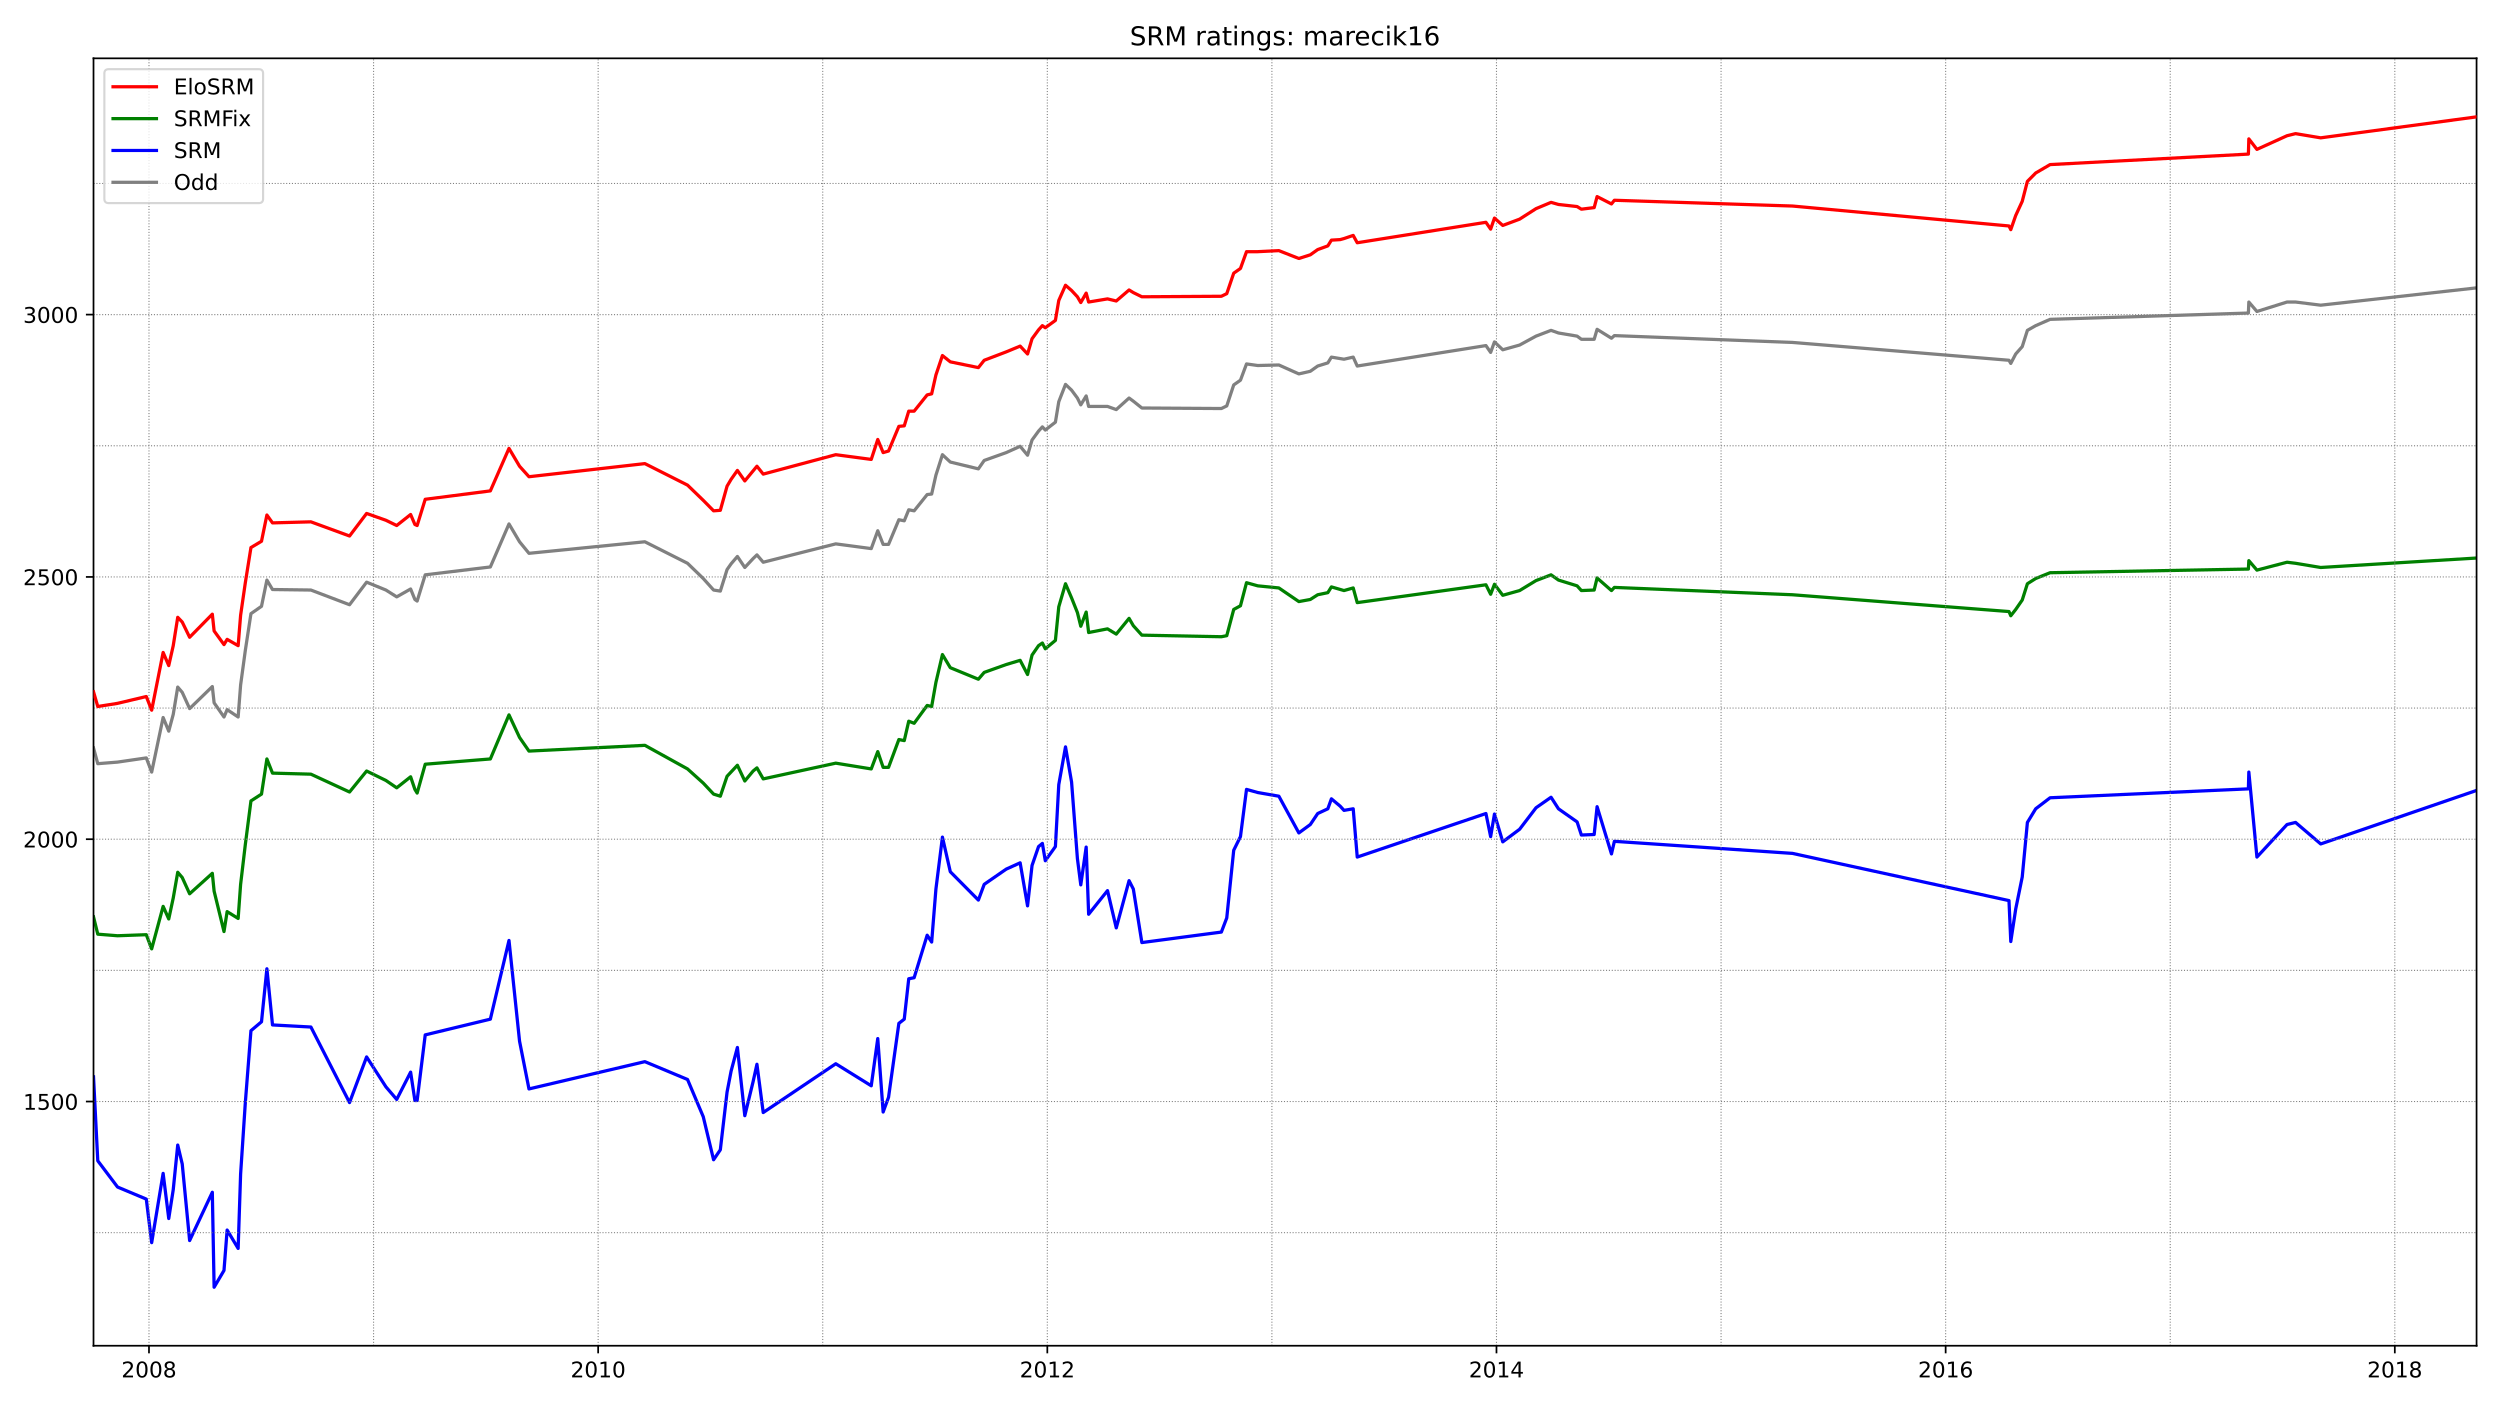 <?xml version="1.0" encoding="utf-8" standalone="no"?>
<!DOCTYPE svg PUBLIC "-//W3C//DTD SVG 1.1//EN"
  "http://www.w3.org/Graphics/SVG/1.1/DTD/svg11.dtd">
<!-- Created with matplotlib (https://matplotlib.org/) -->
<svg height="648pt" version="1.1" viewBox="0 0 1152 648" width="1152pt" xmlns="http://www.w3.org/2000/svg" xmlns:xlink="http://www.w3.org/1999/xlink">
 <defs>
  <style type="text/css">*{stroke-linecap:butt;stroke-linejoin:round;}</style>
 </defs>
 <g id="figure_1">
  <g id="patch_1">
   <path d="M 0 648 
L 1152 648 
L 1152 0 
L 0 0 
z
" style="fill:#ffffff;"/>
  </g>
  <g id="axes_1">
   <g id="patch_2">
    <path d="M 43.09 620.12 
L 1141.2 620.12 
L 1141.2 26.88 
L 43.09 26.88 
z
" style="fill:#ffffff;"/>
   </g>
   <g id="line2d_1">
    <path clip-path="url(#p299742d9f4)" d="M 43.09 344.652 
L 45.056 351.904 
L 54.163 351.179 
L 67.41 349.245 
L 69.893 355.772 
L 75.171 330.631 
L 77.758 336.916 
L 79.828 329.181 
L 81.898 316.611 
L 83.968 319.028 
L 87.383 326.522 
L 97.835 316.369 
L 98.663 323.863 
L 103.216 330.389 
L 104.665 327.005 
L 109.736 330.389 
L 110.875 315.644 
L 113.048 299.689 
L 115.635 282.768 
L 120.499 279.384 
L 122.983 267.297 
L 125.57 271.648 
L 143.266 271.89 
L 161.066 278.658 
L 168.931 268.264 
L 177.831 271.89 
L 182.799 275.032 
L 189.215 271.406 
L 191.181 276.241 
L 192.216 276.966 
L 195.942 264.879 
L 225.953 261.253 
L 234.543 241.431 
L 239.407 249.65 
L 243.753 254.968 
L 297.153 249.65 
L 316.815 259.561 
L 324.06 266.572 
L 328.82 271.89 
L 331.925 272.373 
L 335.029 262.462 
L 336.892 259.803 
L 339.79 256.419 
L 343.205 261.495 
L 347.034 257.386 
L 348.793 255.694 
L 351.691 259.078 
L 385.117 250.617 
L 401.469 252.793 
L 404.47 244.574 
L 406.953 250.859 
L 409.437 250.859 
L 414.198 239.497 
L 416.681 239.981 
L 418.751 234.904 
L 421.235 235.388 
L 427.237 227.894 
L 429.307 227.652 
L 431.273 218.95 
L 434.274 209.522 
L 437.896 212.907 
L 450.832 216.049 
L 453.523 212.181 
L 463.665 208.555 
L 470.081 205.655 
L 473.496 209.764 
L 475.566 202.754 
L 478.567 198.644 
L 480.326 196.71 
L 481.672 198.161 
L 486.329 194.535 
L 487.881 185.107 
L 490.986 177.13 
L 493.78 179.789 
L 496.47 183.415 
L 498.023 186.558 
L 500.506 182.448 
L 501.645 187.283 
L 510.338 187.283 
L 514.374 188.733 
L 520.273 183.415 
L 522.239 184.865 
L 526.171 188.008 
L 562.806 188.25 
L 565.29 187.041 
L 568.498 177.372 
L 571.603 175.196 
L 574.397 167.702 
L 579.571 168.427 
L 589.299 168.186 
L 598.51 172.295 
L 603.787 171.087 
L 607.202 168.669 
L 611.859 167.219 
L 613.515 164.56 
L 619.311 165.527 
L 623.554 164.56 
L 625.416 168.669 
L 684.715 159.242 
L 686.888 162.384 
L 688.647 157.549 
L 692.477 161.175 
L 700.238 159 
L 707.793 154.89 
L 714.726 152.231 
L 718.142 153.44 
L 726.731 154.89 
L 728.697 156.341 
L 734.596 156.341 
L 735.941 151.748 
L 742.565 155.857 
L 743.91 154.649 
L 825.976 157.791 
L 925.738 166.01 
L 926.566 167.461 
L 928.843 163.109 
L 931.844 159.725 
L 934.224 152.231 
L 938.053 150.056 
L 944.676 147.155 
L 1036.056 144.254 
L 1036.263 139.178 
L 1039.989 143.529 
L 1053.856 139.178 
L 1057.789 139.178 
L 1069.379 140.628 
L 1141.2 132.651 
L 1141.2 132.651 
" style="fill:none;stroke:#808080;stroke-linecap:square;stroke-width:1.5;"/>
   </g>
   <g id="line2d_2">
    <path clip-path="url(#p299742d9f4)" d="M 43.09 496.219 
L 45.056 534.897 
L 54.163 546.983 
L 67.41 552.543 
L 69.893 572.607 
L 75.171 540.698 
L 77.758 561.487 
L 79.828 548.192 
L 81.898 527.645 
L 83.968 536.347 
L 87.383 571.64 
L 97.835 549.401 
L 98.663 593.155 
L 103.216 585.419 
L 104.665 566.806 
L 109.736 575.266 
L 110.875 540.94 
L 113.048 508.064 
L 115.635 474.947 
L 120.499 470.837 
L 122.983 446.422 
L 125.57 472.287 
L 143.266 473.254 
L 161.066 508.064 
L 168.931 487.033 
L 177.831 500.812 
L 182.799 506.614 
L 189.215 494.044 
L 191.181 507.097 
L 192.216 507.097 
L 195.942 476.88 
L 225.953 469.628 
L 234.543 433.368 
L 239.407 479.781 
L 243.753 501.779 
L 297.153 489.209 
L 316.815 497.428 
L 324.06 514.591 
L 328.82 534.413 
L 331.925 529.82 
L 335.029 503.229 
L 336.892 493.56 
L 339.79 482.682 
L 343.205 514.107 
L 347.034 498.395 
L 348.793 490.417 
L 351.691 512.657 
L 385.117 490.176 
L 401.469 500.329 
L 404.47 478.573 
L 406.953 512.415 
L 409.437 505.647 
L 414.198 471.562 
L 416.681 469.628 
L 418.751 451.015 
L 421.235 450.531 
L 427.237 430.951 
L 429.307 434.093 
L 431.273 409.678 
L 434.274 385.747 
L 437.896 401.701 
L 450.832 414.755 
L 453.523 407.503 
L 463.665 400.492 
L 470.081 397.592 
L 473.496 417.414 
L 475.566 398.8 
L 478.567 390.098 
L 480.326 388.647 
L 481.672 396.625 
L 486.329 390.098 
L 487.881 361.573 
L 490.986 344.168 
L 493.78 360.364 
L 496.47 395.658 
L 498.023 407.744 
L 500.506 390.34 
L 501.645 421.281 
L 510.338 410.403 
L 514.374 427.567 
L 520.273 405.811 
L 522.239 409.678 
L 526.171 434.335 
L 562.806 429.5 
L 565.29 422.974 
L 568.498 391.79 
L 571.603 385.505 
L 574.397 363.749 
L 579.571 365.199 
L 589.299 366.891 
L 598.51 383.813 
L 603.787 379.945 
L 607.202 374.869 
L 611.859 372.693 
L 613.515 368.1 
L 617.551 371.484 
L 619.311 373.418 
L 623.554 372.693 
L 625.416 394.932 
L 684.715 374.869 
L 686.888 385.505 
L 688.647 375.11 
L 692.477 387.922 
L 700.238 382.121 
L 707.793 372.209 
L 714.726 367.375 
L 718.142 372.693 
L 726.731 378.736 
L 728.697 384.78 
L 734.596 384.538 
L 735.941 371.726 
L 742.565 393.482 
L 743.91 387.68 
L 825.976 393.24 
L 925.738 414.996 
L 926.566 433.852 
L 928.843 418.864 
L 931.844 404.118 
L 934.224 378.978 
L 938.053 372.693 
L 944.676 367.616 
L 1036.056 363.507 
L 1036.263 355.772 
L 1039.989 394.932 
L 1053.856 379.945 
L 1057.789 378.978 
L 1069.379 388.889 
L 1141.2 364.232 
L 1141.2 364.232 
" style="fill:none;stroke:#0000ff;stroke-linecap:square;stroke-width:1.5;"/>
   </g>
   <g id="matplotlib.axis_1">
    <g id="xtick_1">
     <g id="line2d_3">
      <defs>
       <path d="M 0 0 
L 0 3.5 
" id="m5f37db91df" style="stroke:#000000;stroke-width:0.8;"/>
      </defs>
      <g>
       <use style="stroke:#000000;stroke-width:0.8;" x="68.652" xlink:href="#m5f37db91df" y="620.12"/>
      </g>
     </g>
     <g id="text_1">
      <!-- 2008 -->
      <g transform="translate(55.927 634.718)scale(0.1 -0.1)">
       <defs>
        <path d="M 19.188 8.297 
L 53.609 8.297 
L 53.609 0 
L 7.328 0 
L 7.328 8.297 
Q 12.938 14.109 22.625 23.891 
Q 32.328 33.688 34.812 36.531 
Q 39.547 41.844 41.422 45.531 
Q 43.312 49.219 43.312 52.781 
Q 43.312 58.594 39.234 62.25 
Q 35.156 65.922 28.609 65.922 
Q 23.969 65.922 18.812 64.312 
Q 13.672 62.703 7.812 59.422 
L 7.812 69.391 
Q 13.766 71.781 18.938 73 
Q 24.125 74.219 28.422 74.219 
Q 39.75 74.219 46.484 68.547 
Q 53.219 62.891 53.219 53.422 
Q 53.219 48.922 51.531 44.891 
Q 49.859 40.875 45.406 35.406 
Q 44.188 33.984 37.641 27.219 
Q 31.109 20.453 19.188 8.297 
z
" id="DejaVuSans-50"/>
        <path d="M 31.781 66.406 
Q 24.172 66.406 20.328 58.906 
Q 16.5 51.422 16.5 36.375 
Q 16.5 21.391 20.328 13.891 
Q 24.172 6.391 31.781 6.391 
Q 39.453 6.391 43.281 13.891 
Q 47.125 21.391 47.125 36.375 
Q 47.125 51.422 43.281 58.906 
Q 39.453 66.406 31.781 66.406 
z
M 31.781 74.219 
Q 44.047 74.219 50.516 64.516 
Q 56.984 54.828 56.984 36.375 
Q 56.984 17.969 50.516 8.266 
Q 44.047 -1.422 31.781 -1.422 
Q 19.531 -1.422 13.062 8.266 
Q 6.594 17.969 6.594 36.375 
Q 6.594 54.828 13.062 64.516 
Q 19.531 74.219 31.781 74.219 
z
" id="DejaVuSans-48"/>
        <path d="M 31.781 34.625 
Q 24.75 34.625 20.719 30.859 
Q 16.703 27.094 16.703 20.516 
Q 16.703 13.922 20.719 10.156 
Q 24.75 6.391 31.781 6.391 
Q 38.812 6.391 42.859 10.172 
Q 46.922 13.969 46.922 20.516 
Q 46.922 27.094 42.891 30.859 
Q 38.875 34.625 31.781 34.625 
z
M 21.922 38.812 
Q 15.578 40.375 12.031 44.719 
Q 8.5 49.078 8.5 55.328 
Q 8.5 64.062 14.719 69.141 
Q 20.953 74.219 31.781 74.219 
Q 42.672 74.219 48.875 69.141 
Q 55.078 64.062 55.078 55.328 
Q 55.078 49.078 51.531 44.719 
Q 48 40.375 41.703 38.812 
Q 48.828 37.156 52.797 32.312 
Q 56.781 27.484 56.781 20.516 
Q 56.781 9.906 50.312 4.234 
Q 43.844 -1.422 31.781 -1.422 
Q 19.734 -1.422 13.25 4.234 
Q 6.781 9.906 6.781 20.516 
Q 6.781 27.484 10.781 32.312 
Q 14.797 37.156 21.922 38.812 
z
M 18.312 54.391 
Q 18.312 48.734 21.844 45.562 
Q 25.391 42.391 31.781 42.391 
Q 38.141 42.391 41.719 45.562 
Q 45.312 48.734 45.312 54.391 
Q 45.312 60.062 41.719 63.234 
Q 38.141 66.406 31.781 66.406 
Q 25.391 66.406 21.844 63.234 
Q 18.312 60.062 18.312 54.391 
z
" id="DejaVuSans-56"/>
       </defs>
       <use xlink:href="#DejaVuSans-50"/>
       <use x="63.623" xlink:href="#DejaVuSans-48"/>
       <use x="127.246" xlink:href="#DejaVuSans-48"/>
       <use x="190.869" xlink:href="#DejaVuSans-56"/>
      </g>
     </g>
    </g>
    <g id="xtick_2">
     <g id="line2d_4">
      <g>
       <use style="stroke:#000000;stroke-width:0.8;" x="275.627" xlink:href="#m5f37db91df" y="620.12"/>
      </g>
     </g>
     <g id="text_2">
      <!-- 2010 -->
      <g transform="translate(262.902 634.718)scale(0.1 -0.1)">
       <defs>
        <path d="M 12.406 8.297 
L 28.516 8.297 
L 28.516 63.922 
L 10.984 60.406 
L 10.984 69.391 
L 28.422 72.906 
L 38.281 72.906 
L 38.281 8.297 
L 54.391 8.297 
L 54.391 0 
L 12.406 0 
z
" id="DejaVuSans-49"/>
       </defs>
       <use xlink:href="#DejaVuSans-50"/>
       <use x="63.623" xlink:href="#DejaVuSans-48"/>
       <use x="127.246" xlink:href="#DejaVuSans-49"/>
       <use x="190.869" xlink:href="#DejaVuSans-48"/>
      </g>
     </g>
    </g>
    <g id="xtick_3">
     <g id="line2d_5">
      <g>
       <use style="stroke:#000000;stroke-width:0.8;" x="482.603" xlink:href="#m5f37db91df" y="620.12"/>
      </g>
     </g>
     <g id="text_3">
      <!-- 2012 -->
      <g transform="translate(469.878 634.718)scale(0.1 -0.1)">
       <use xlink:href="#DejaVuSans-50"/>
       <use x="63.623" xlink:href="#DejaVuSans-48"/>
       <use x="127.246" xlink:href="#DejaVuSans-49"/>
       <use x="190.869" xlink:href="#DejaVuSans-50"/>
      </g>
     </g>
    </g>
    <g id="xtick_4">
     <g id="line2d_6">
      <g>
       <use style="stroke:#000000;stroke-width:0.8;" x="689.579" xlink:href="#m5f37db91df" y="620.12"/>
      </g>
     </g>
     <g id="text_4">
      <!-- 2014 -->
      <g transform="translate(676.854 634.718)scale(0.1 -0.1)">
       <defs>
        <path d="M 37.797 64.312 
L 12.891 25.391 
L 37.797 25.391 
z
M 35.203 72.906 
L 47.609 72.906 
L 47.609 25.391 
L 58.016 25.391 
L 58.016 17.188 
L 47.609 17.188 
L 47.609 0 
L 37.797 0 
L 37.797 17.188 
L 4.891 17.188 
L 4.891 26.703 
z
" id="DejaVuSans-52"/>
       </defs>
       <use xlink:href="#DejaVuSans-50"/>
       <use x="63.623" xlink:href="#DejaVuSans-48"/>
       <use x="127.246" xlink:href="#DejaVuSans-49"/>
       <use x="190.869" xlink:href="#DejaVuSans-52"/>
      </g>
     </g>
    </g>
    <g id="xtick_5">
     <g id="line2d_7">
      <g>
       <use style="stroke:#000000;stroke-width:0.8;" x="896.555" xlink:href="#m5f37db91df" y="620.12"/>
      </g>
     </g>
     <g id="text_5">
      <!-- 2016 -->
      <g transform="translate(883.83 634.718)scale(0.1 -0.1)">
       <defs>
        <path d="M 33.016 40.375 
Q 26.375 40.375 22.484 35.828 
Q 18.609 31.297 18.609 23.391 
Q 18.609 15.531 22.484 10.953 
Q 26.375 6.391 33.016 6.391 
Q 39.656 6.391 43.531 10.953 
Q 47.406 15.531 47.406 23.391 
Q 47.406 31.297 43.531 35.828 
Q 39.656 40.375 33.016 40.375 
z
M 52.594 71.297 
L 52.594 62.312 
Q 48.875 64.062 45.094 64.984 
Q 41.312 65.922 37.594 65.922 
Q 27.828 65.922 22.672 59.328 
Q 17.531 52.734 16.797 39.406 
Q 19.672 43.656 24.016 45.922 
Q 28.375 48.188 33.594 48.188 
Q 44.578 48.188 50.953 41.516 
Q 57.328 34.859 57.328 23.391 
Q 57.328 12.156 50.688 5.359 
Q 44.047 -1.422 33.016 -1.422 
Q 20.359 -1.422 13.672 8.266 
Q 6.984 17.969 6.984 36.375 
Q 6.984 53.656 15.188 63.938 
Q 23.391 74.219 37.203 74.219 
Q 40.922 74.219 44.703 73.484 
Q 48.484 72.75 52.594 71.297 
z
" id="DejaVuSans-54"/>
       </defs>
       <use xlink:href="#DejaVuSans-50"/>
       <use x="63.623" xlink:href="#DejaVuSans-48"/>
       <use x="127.246" xlink:href="#DejaVuSans-49"/>
       <use x="190.869" xlink:href="#DejaVuSans-54"/>
      </g>
     </g>
    </g>
    <g id="xtick_6">
     <g id="line2d_8">
      <g>
       <use style="stroke:#000000;stroke-width:0.8;" x="1103.53" xlink:href="#m5f37db91df" y="620.12"/>
      </g>
     </g>
     <g id="text_6">
      <!-- 2018 -->
      <g transform="translate(1090.805 634.718)scale(0.1 -0.1)">
       <use xlink:href="#DejaVuSans-50"/>
       <use x="63.623" xlink:href="#DejaVuSans-48"/>
       <use x="127.246" xlink:href="#DejaVuSans-49"/>
       <use x="190.869" xlink:href="#DejaVuSans-56"/>
      </g>
     </g>
    </g>
   </g>
   <g id="matplotlib.axis_2">
    <g id="ytick_1">
     <g id="line2d_9">
      <defs>
       <path d="M 0 0 
L -3.5 0 
" id="mbe708dbe4e" style="stroke:#000000;stroke-width:0.8;"/>
      </defs>
      <g>
       <use style="stroke:#000000;stroke-width:0.8;" x="43.09" xlink:href="#mbe708dbe4e" y="507.581"/>
      </g>
     </g>
     <g id="text_7">
      <!-- 1500 -->
      <g transform="translate(10.64 511.38)scale(0.1 -0.1)">
       <defs>
        <path d="M 10.797 72.906 
L 49.516 72.906 
L 49.516 64.594 
L 19.828 64.594 
L 19.828 46.734 
Q 21.969 47.469 24.109 47.828 
Q 26.266 48.188 28.422 48.188 
Q 40.625 48.188 47.75 41.5 
Q 54.891 34.812 54.891 23.391 
Q 54.891 11.625 47.562 5.094 
Q 40.234 -1.422 26.906 -1.422 
Q 22.312 -1.422 17.547 -0.641 
Q 12.797 0.141 7.719 1.703 
L 7.719 11.625 
Q 12.109 9.234 16.797 8.062 
Q 21.484 6.891 26.703 6.891 
Q 35.156 6.891 40.078 11.328 
Q 45.016 15.766 45.016 23.391 
Q 45.016 31 40.078 35.438 
Q 35.156 39.891 26.703 39.891 
Q 22.75 39.891 18.812 39.016 
Q 14.891 38.141 10.797 36.281 
z
" id="DejaVuSans-53"/>
       </defs>
       <use xlink:href="#DejaVuSans-49"/>
       <use x="63.623" xlink:href="#DejaVuSans-53"/>
       <use x="127.246" xlink:href="#DejaVuSans-48"/>
       <use x="190.869" xlink:href="#DejaVuSans-48"/>
      </g>
     </g>
    </g>
    <g id="ytick_2">
     <g id="line2d_10">
      <g>
       <use style="stroke:#000000;stroke-width:0.8;" x="43.09" xlink:href="#mbe708dbe4e" y="386.714"/>
      </g>
     </g>
     <g id="text_8">
      <!-- 2000 -->
      <g transform="translate(10.64 390.513)scale(0.1 -0.1)">
       <use xlink:href="#DejaVuSans-50"/>
       <use x="63.623" xlink:href="#DejaVuSans-48"/>
       <use x="127.246" xlink:href="#DejaVuSans-48"/>
       <use x="190.869" xlink:href="#DejaVuSans-48"/>
      </g>
     </g>
    </g>
    <g id="ytick_3">
     <g id="line2d_11">
      <g>
       <use style="stroke:#000000;stroke-width:0.8;" x="43.09" xlink:href="#mbe708dbe4e" y="265.846"/>
      </g>
     </g>
     <g id="text_9">
      <!-- 2500 -->
      <g transform="translate(10.64 269.646)scale(0.1 -0.1)">
       <use xlink:href="#DejaVuSans-50"/>
       <use x="63.623" xlink:href="#DejaVuSans-53"/>
       <use x="127.246" xlink:href="#DejaVuSans-48"/>
       <use x="190.869" xlink:href="#DejaVuSans-48"/>
      </g>
     </g>
    </g>
    <g id="ytick_4">
     <g id="line2d_12">
      <g>
       <use style="stroke:#000000;stroke-width:0.8;" x="43.09" xlink:href="#mbe708dbe4e" y="144.979"/>
      </g>
     </g>
     <g id="text_10">
      <!-- 3000 -->
      <g transform="translate(10.64 148.778)scale(0.1 -0.1)">
       <defs>
        <path d="M 40.578 39.312 
Q 47.656 37.797 51.625 33 
Q 55.609 28.219 55.609 21.188 
Q 55.609 10.406 48.188 4.484 
Q 40.766 -1.422 27.094 -1.422 
Q 22.516 -1.422 17.656 -0.516 
Q 12.797 0.391 7.625 2.203 
L 7.625 11.719 
Q 11.719 9.328 16.594 8.109 
Q 21.484 6.891 26.812 6.891 
Q 36.078 6.891 40.938 10.547 
Q 45.797 14.203 45.797 21.188 
Q 45.797 27.641 41.281 31.266 
Q 36.766 34.906 28.719 34.906 
L 20.219 34.906 
L 20.219 43.016 
L 29.109 43.016 
Q 36.375 43.016 40.234 45.922 
Q 44.094 48.828 44.094 54.297 
Q 44.094 59.906 40.109 62.906 
Q 36.141 65.922 28.719 65.922 
Q 24.656 65.922 20.016 65.031 
Q 15.375 64.156 9.812 62.312 
L 9.812 71.094 
Q 15.438 72.656 20.344 73.438 
Q 25.25 74.219 29.594 74.219 
Q 40.828 74.219 47.359 69.109 
Q 53.906 64.016 53.906 55.328 
Q 53.906 49.266 50.438 45.094 
Q 46.969 40.922 40.578 39.312 
z
" id="DejaVuSans-51"/>
       </defs>
       <use xlink:href="#DejaVuSans-51"/>
       <use x="63.623" xlink:href="#DejaVuSans-48"/>
       <use x="127.246" xlink:href="#DejaVuSans-48"/>
       <use x="190.869" xlink:href="#DejaVuSans-48"/>
      </g>
     </g>
    </g>
   </g>
   <g id="line2d_13">
    <path clip-path="url(#p299742d9f4)" d="M 43.09 422.49 
L 45.056 430.467 
L 54.163 431.193 
L 67.41 430.709 
L 69.893 437.236 
L 75.171 417.655 
L 77.758 423.457 
L 79.828 413.788 
L 81.898 401.943 
L 83.968 404.36 
L 87.383 411.854 
L 97.835 402.426 
L 98.663 410.645 
L 103.216 429.259 
L 104.665 420.073 
L 109.736 423.215 
L 110.875 407.503 
L 113.048 389.131 
L 115.635 369.067 
L 120.499 365.924 
L 122.983 349.728 
L 125.57 356.255 
L 143.266 356.738 
L 161.066 364.957 
L 168.931 355.288 
L 177.831 359.639 
L 182.799 363.024 
L 189.215 357.947 
L 191.181 363.749 
L 192.216 365.441 
L 195.942 352.146 
L 225.953 349.728 
L 234.543 329.422 
L 239.407 339.817 
L 243.753 346.102 
L 297.153 343.443 
L 316.815 354.321 
L 324.06 360.848 
L 328.82 365.924 
L 331.925 366.891 
L 335.029 357.705 
L 339.79 352.629 
L 343.205 359.881 
L 347.034 355.288 
L 348.793 353.838 
L 351.691 358.914 
L 385.117 351.662 
L 401.469 354.321 
L 404.47 346.344 
L 406.953 353.596 
L 409.437 353.596 
L 414.198 340.784 
L 416.681 341.267 
L 418.751 332.323 
L 421.235 333.29 
L 427.237 325.071 
L 429.307 325.555 
L 431.273 314.435 
L 434.274 301.623 
L 437.896 307.666 
L 450.832 312.985 
L 453.523 309.842 
L 463.665 306.216 
L 470.081 304.282 
L 473.496 310.809 
L 475.566 301.865 
L 478.567 297.514 
L 480.326 296.305 
L 481.672 298.964 
L 486.329 295.096 
L 487.881 279.625 
L 490.986 268.989 
L 493.78 275.516 
L 496.47 282.284 
L 498.023 288.569 
L 500.506 282.043 
L 501.645 291.47 
L 510.338 289.778 
L 514.374 292.195 
L 520.273 284.943 
L 522.239 288.328 
L 526.171 292.679 
L 562.806 293.404 
L 565.29 292.921 
L 568.498 280.834 
L 571.603 279.142 
L 574.397 268.505 
L 579.571 269.956 
L 589.299 270.923 
L 598.51 277.208 
L 603.787 276.241 
L 607.202 274.065 
L 611.859 273.098 
L 613.515 270.439 
L 619.311 272.131 
L 623.554 270.923 
L 625.416 277.691 
L 684.715 269.472 
L 686.888 273.824 
L 688.647 269.231 
L 692.477 274.307 
L 700.238 272.131 
L 707.793 267.539 
L 714.726 264.879 
L 718.142 267.297 
L 726.731 269.956 
L 728.697 272.131 
L 734.596 271.89 
L 735.941 266.33 
L 742.565 272.131 
L 743.91 270.681 
L 825.976 274.065 
L 925.738 281.801 
L 926.566 283.735 
L 928.843 280.834 
L 931.844 276.483 
L 934.224 268.989 
L 938.053 266.572 
L 944.676 263.913 
L 1036.056 262.22 
L 1036.263 258.353 
L 1039.989 262.704 
L 1053.856 259.078 
L 1057.789 259.561 
L 1069.379 261.495 
L 1141.2 257.144 
L 1141.2 257.144 
" style="fill:none;stroke:#008000;stroke-linecap:square;stroke-width:1.5;"/>
   </g>
   <g id="line2d_14">
    <path clip-path="url(#p299742d9f4)" d="M 43.09 568.014 
L 1141.2 568.014 
" style="fill:none;stroke:#808080;stroke-dasharray:0.5,0.825;stroke-dashoffset:0;stroke-width:0.5;"/>
   </g>
   <g id="line2d_15">
    <path clip-path="url(#p299742d9f4)" d="M 43.09 507.581 
L 1141.2 507.581 
" style="fill:none;stroke:#808080;stroke-dasharray:0.5,0.825;stroke-dashoffset:0;stroke-width:0.5;"/>
   </g>
   <g id="line2d_16">
    <path clip-path="url(#p299742d9f4)" d="M 43.09 447.147 
L 1141.2 447.147 
" style="fill:none;stroke:#808080;stroke-dasharray:0.5,0.825;stroke-dashoffset:0;stroke-width:0.5;"/>
   </g>
   <g id="line2d_17">
    <path clip-path="url(#p299742d9f4)" d="M 43.09 386.714 
L 1141.2 386.714 
" style="fill:none;stroke:#808080;stroke-dasharray:0.5,0.825;stroke-dashoffset:0;stroke-width:0.5;"/>
   </g>
   <g id="line2d_18">
    <path clip-path="url(#p299742d9f4)" d="M 43.09 326.28 
L 1141.2 326.28 
" style="fill:none;stroke:#808080;stroke-dasharray:0.5,0.825;stroke-dashoffset:0;stroke-width:0.5;"/>
   </g>
   <g id="line2d_19">
    <path clip-path="url(#p299742d9f4)" d="M 43.09 265.846 
L 1141.2 265.846 
" style="fill:none;stroke:#808080;stroke-dasharray:0.5,0.825;stroke-dashoffset:0;stroke-width:0.5;"/>
   </g>
   <g id="line2d_20">
    <path clip-path="url(#p299742d9f4)" d="M 43.09 205.413 
L 1141.2 205.413 
" style="fill:none;stroke:#808080;stroke-dasharray:0.5,0.825;stroke-dashoffset:0;stroke-width:0.5;"/>
   </g>
   <g id="line2d_21">
    <path clip-path="url(#p299742d9f4)" d="M 43.09 144.979 
L 1141.2 144.979 
" style="fill:none;stroke:#808080;stroke-dasharray:0.5,0.825;stroke-dashoffset:0;stroke-width:0.5;"/>
   </g>
   <g id="line2d_22">
    <path clip-path="url(#p299742d9f4)" d="M 43.09 84.546 
L 1141.2 84.546 
" style="fill:none;stroke:#808080;stroke-dasharray:0.5,0.825;stroke-dashoffset:0;stroke-width:0.5;"/>
   </g>
   <g id="line2d_23">
    <path clip-path="url(#p299742d9f4)" d="M 68.652 620.12 
L 68.652 26.88 
" style="fill:none;stroke:#808080;stroke-dasharray:0.5,0.825;stroke-dashoffset:0;stroke-width:0.5;"/>
   </g>
   <g id="line2d_24">
    <path clip-path="url(#p299742d9f4)" d="M 172.139 620.12 
L 172.139 26.88 
" style="fill:none;stroke:#808080;stroke-dasharray:0.5,0.825;stroke-dashoffset:0;stroke-width:0.5;"/>
   </g>
   <g id="line2d_25">
    <path clip-path="url(#p299742d9f4)" d="M 275.627 620.12 
L 275.627 26.88 
" style="fill:none;stroke:#808080;stroke-dasharray:0.5,0.825;stroke-dashoffset:0;stroke-width:0.5;"/>
   </g>
   <g id="line2d_26">
    <path clip-path="url(#p299742d9f4)" d="M 379.115 620.12 
L 379.115 26.88 
" style="fill:none;stroke:#808080;stroke-dasharray:0.5,0.825;stroke-dashoffset:0;stroke-width:0.5;"/>
   </g>
   <g id="line2d_27">
    <path clip-path="url(#p299742d9f4)" d="M 482.603 620.12 
L 482.603 26.88 
" style="fill:none;stroke:#808080;stroke-dasharray:0.5,0.825;stroke-dashoffset:0;stroke-width:0.5;"/>
   </g>
   <g id="line2d_28">
    <path clip-path="url(#p299742d9f4)" d="M 586.091 620.12 
L 586.091 26.88 
" style="fill:none;stroke:#808080;stroke-dasharray:0.5,0.825;stroke-dashoffset:0;stroke-width:0.5;"/>
   </g>
   <g id="line2d_29">
    <path clip-path="url(#p299742d9f4)" d="M 689.579 620.12 
L 689.579 26.88 
" style="fill:none;stroke:#808080;stroke-dasharray:0.5,0.825;stroke-dashoffset:0;stroke-width:0.5;"/>
   </g>
   <g id="line2d_30">
    <path clip-path="url(#p299742d9f4)" d="M 793.067 620.12 
L 793.067 26.88 
" style="fill:none;stroke:#808080;stroke-dasharray:0.5,0.825;stroke-dashoffset:0;stroke-width:0.5;"/>
   </g>
   <g id="line2d_31">
    <path clip-path="url(#p299742d9f4)" d="M 896.555 620.12 
L 896.555 26.88 
" style="fill:none;stroke:#808080;stroke-dasharray:0.5,0.825;stroke-dashoffset:0;stroke-width:0.5;"/>
   </g>
   <g id="line2d_32">
    <path clip-path="url(#p299742d9f4)" d="M 1000.043 620.12 
L 1000.043 26.88 
" style="fill:none;stroke:#808080;stroke-dasharray:0.5,0.825;stroke-dashoffset:0;stroke-width:0.5;"/>
   </g>
   <g id="line2d_33">
    <path clip-path="url(#p299742d9f4)" d="M 1103.53 620.12 
L 1103.53 26.88 
" style="fill:none;stroke:#808080;stroke-dasharray:0.5,0.825;stroke-dashoffset:0;stroke-width:0.5;"/>
   </g>
   <g id="patch_3">
    <path d="M 43.09 620.12 
L 43.09 26.88 
" style="fill:none;stroke:#000000;stroke-linecap:square;stroke-linejoin:miter;stroke-width:0.8;"/>
   </g>
   <g id="patch_4">
    <path d="M 1141.2 620.12 
L 1141.2 26.88 
" style="fill:none;stroke:#000000;stroke-linecap:square;stroke-linejoin:miter;stroke-width:0.8;"/>
   </g>
   <g id="patch_5">
    <path d="M 43.09 620.12 
L 1141.2 620.12 
" style="fill:none;stroke:#000000;stroke-linecap:square;stroke-linejoin:miter;stroke-width:0.8;"/>
   </g>
   <g id="patch_6">
    <path d="M 43.09 26.88 
L 1141.2 26.88 
" style="fill:none;stroke:#000000;stroke-linecap:square;stroke-linejoin:miter;stroke-width:0.8;"/>
   </g>
   <g id="line2d_34">
    <path clip-path="url(#p299742d9f4)" d="M 43.09 318.786 
L 45.056 325.555 
L 54.163 324.104 
L 67.41 320.962 
L 69.893 327.247 
L 75.171 300.656 
L 77.758 306.699 
L 79.828 297.514 
L 81.898 284.46 
L 83.968 286.636 
L 87.383 293.646 
L 97.835 283.01 
L 98.663 290.745 
L 103.216 297.03 
L 104.665 294.613 
L 109.736 297.514 
L 110.875 283.493 
L 113.048 268.505 
L 115.635 252.309 
L 120.499 249.408 
L 122.983 237.322 
L 125.57 240.948 
L 143.266 240.464 
L 161.066 246.991 
L 168.931 236.597 
L 177.831 239.739 
L 182.799 242.156 
L 189.215 237.08 
L 191.181 241.673 
L 192.216 242.156 
L 195.942 230.07 
L 225.953 226.202 
L 234.543 206.621 
L 239.407 214.84 
L 243.753 219.675 
L 297.153 213.632 
L 316.815 223.543 
L 324.06 230.553 
L 328.82 235.388 
L 331.925 235.146 
L 335.029 224.026 
L 336.892 220.884 
L 339.79 216.774 
L 343.205 221.609 
L 348.793 214.84 
L 351.691 218.466 
L 385.117 209.522 
L 401.469 211.698 
L 404.47 202.512 
L 406.953 208.555 
L 409.437 207.83 
L 414.198 196.469 
L 416.681 196.227 
L 418.751 189.458 
L 421.235 189.458 
L 427.237 181.965 
L 429.307 181.481 
L 431.273 172.779 
L 434.274 163.835 
L 437.896 166.735 
L 450.832 169.394 
L 453.523 166.01 
L 463.665 162.142 
L 470.081 159.483 
L 473.496 163.109 
L 475.566 156.099 
L 478.567 151.99 
L 480.326 150.056 
L 481.672 151.023 
L 486.329 147.638 
L 487.881 138.452 
L 490.986 131.442 
L 493.78 133.859 
L 496.47 136.76 
L 498.023 139.419 
L 500.506 135.068 
L 501.645 139.178 
L 510.338 137.727 
L 514.374 138.694 
L 520.273 133.618 
L 522.239 134.826 
L 526.171 136.76 
L 562.806 136.519 
L 565.29 135.31 
L 568.498 125.882 
L 571.603 123.707 
L 574.397 115.971 
L 579.571 115.971 
L 589.299 115.488 
L 598.51 119.114 
L 603.787 117.422 
L 607.202 115.004 
L 611.859 113.312 
L 613.515 110.653 
L 617.551 110.411 
L 619.311 109.928 
L 623.554 108.477 
L 625.416 111.862 
L 684.715 102.434 
L 686.888 105.577 
L 688.647 100.5 
L 692.477 103.884 
L 700.238 100.984 
L 707.793 96.149 
L 714.726 93.248 
L 718.142 94.215 
L 726.731 95.182 
L 728.697 96.391 
L 734.596 95.665 
L 735.941 90.589 
L 742.565 93.973 
L 743.91 92.281 
L 825.976 94.94 
L 925.738 104.126 
L 926.566 105.818 
L 928.843 99.291 
L 931.844 92.765 
L 934.224 83.579 
L 938.053 79.711 
L 944.676 75.843 
L 1036.056 71.009 
L 1036.263 63.998 
L 1039.989 68.833 
L 1053.856 62.548 
L 1057.789 61.581 
L 1069.379 63.515 
L 1141.2 53.845 
L 1141.2 53.845 
" style="fill:none;stroke:#ff0000;stroke-linecap:square;stroke-width:1.5;"/>
   </g>
   <g id="text_11">
    <!-- SRM ratings: marecik16 -->
    <g transform="translate(520.635 20.88)scale(0.12 -0.12)">
     <defs>
      <path d="M 53.516 70.516 
L 53.516 60.891 
Q 47.906 63.578 42.922 64.891 
Q 37.938 66.219 33.297 66.219 
Q 25.25 66.219 20.875 63.094 
Q 16.5 59.969 16.5 54.203 
Q 16.5 49.359 19.406 46.891 
Q 22.312 44.438 30.422 42.922 
L 36.375 41.703 
Q 47.406 39.594 52.656 34.297 
Q 57.906 29 57.906 20.125 
Q 57.906 9.516 50.797 4.047 
Q 43.703 -1.422 29.984 -1.422 
Q 24.812 -1.422 18.969 -0.25 
Q 13.141 0.922 6.891 3.219 
L 6.891 13.375 
Q 12.891 10.016 18.656 8.297 
Q 24.422 6.594 29.984 6.594 
Q 38.422 6.594 43.016 9.906 
Q 47.609 13.234 47.609 19.391 
Q 47.609 24.75 44.312 27.781 
Q 41.016 30.812 33.5 32.328 
L 27.484 33.5 
Q 16.453 35.688 11.516 40.375 
Q 6.594 45.062 6.594 53.422 
Q 6.594 63.094 13.406 68.656 
Q 20.219 74.219 32.172 74.219 
Q 37.312 74.219 42.625 73.281 
Q 47.953 72.359 53.516 70.516 
z
" id="DejaVuSans-83"/>
      <path d="M 44.391 34.188 
Q 47.562 33.109 50.562 29.594 
Q 53.562 26.078 56.594 19.922 
L 66.609 0 
L 56 0 
L 46.688 18.703 
Q 43.062 26.031 39.672 28.422 
Q 36.281 30.812 30.422 30.812 
L 19.672 30.812 
L 19.672 0 
L 9.812 0 
L 9.812 72.906 
L 32.078 72.906 
Q 44.578 72.906 50.734 67.672 
Q 56.891 62.453 56.891 51.906 
Q 56.891 45.016 53.688 40.469 
Q 50.484 35.938 44.391 34.188 
z
M 19.672 64.797 
L 19.672 38.922 
L 32.078 38.922 
Q 39.203 38.922 42.844 42.219 
Q 46.484 45.516 46.484 51.906 
Q 46.484 58.297 42.844 61.547 
Q 39.203 64.797 32.078 64.797 
z
" id="DejaVuSans-82"/>
      <path d="M 9.812 72.906 
L 24.516 72.906 
L 43.109 23.297 
L 61.812 72.906 
L 76.516 72.906 
L 76.516 0 
L 66.891 0 
L 66.891 64.016 
L 48.094 14.016 
L 38.188 14.016 
L 19.391 64.016 
L 19.391 0 
L 9.812 0 
z
" id="DejaVuSans-77"/>
      <path id="DejaVuSans-32"/>
      <path d="M 41.109 46.297 
Q 39.594 47.172 37.812 47.578 
Q 36.031 48 33.891 48 
Q 26.266 48 22.188 43.047 
Q 18.109 38.094 18.109 28.812 
L 18.109 0 
L 9.078 0 
L 9.078 54.688 
L 18.109 54.688 
L 18.109 46.188 
Q 20.953 51.172 25.484 53.578 
Q 30.031 56 36.531 56 
Q 37.453 56 38.578 55.875 
Q 39.703 55.766 41.062 55.516 
z
" id="DejaVuSans-114"/>
      <path d="M 34.281 27.484 
Q 23.391 27.484 19.188 25 
Q 14.984 22.516 14.984 16.5 
Q 14.984 11.719 18.141 8.906 
Q 21.297 6.109 26.703 6.109 
Q 34.188 6.109 38.703 11.406 
Q 43.219 16.703 43.219 25.484 
L 43.219 27.484 
z
M 52.203 31.203 
L 52.203 0 
L 43.219 0 
L 43.219 8.297 
Q 40.141 3.328 35.547 0.953 
Q 30.953 -1.422 24.312 -1.422 
Q 15.922 -1.422 10.953 3.297 
Q 6 8.016 6 15.922 
Q 6 25.141 12.172 29.828 
Q 18.359 34.516 30.609 34.516 
L 43.219 34.516 
L 43.219 35.406 
Q 43.219 41.609 39.141 45 
Q 35.062 48.391 27.688 48.391 
Q 23 48.391 18.547 47.266 
Q 14.109 46.141 10.016 43.891 
L 10.016 52.203 
Q 14.938 54.109 19.578 55.047 
Q 24.219 56 28.609 56 
Q 40.484 56 46.344 49.844 
Q 52.203 43.703 52.203 31.203 
z
" id="DejaVuSans-97"/>
      <path d="M 18.312 70.219 
L 18.312 54.688 
L 36.812 54.688 
L 36.812 47.703 
L 18.312 47.703 
L 18.312 18.016 
Q 18.312 11.328 20.141 9.422 
Q 21.969 7.516 27.594 7.516 
L 36.812 7.516 
L 36.812 0 
L 27.594 0 
Q 17.188 0 13.234 3.875 
Q 9.281 7.766 9.281 18.016 
L 9.281 47.703 
L 2.688 47.703 
L 2.688 54.688 
L 9.281 54.688 
L 9.281 70.219 
z
" id="DejaVuSans-116"/>
      <path d="M 9.422 54.688 
L 18.406 54.688 
L 18.406 0 
L 9.422 0 
z
M 9.422 75.984 
L 18.406 75.984 
L 18.406 64.594 
L 9.422 64.594 
z
" id="DejaVuSans-105"/>
      <path d="M 54.891 33.016 
L 54.891 0 
L 45.906 0 
L 45.906 32.719 
Q 45.906 40.484 42.875 44.328 
Q 39.844 48.188 33.797 48.188 
Q 26.516 48.188 22.312 43.547 
Q 18.109 38.922 18.109 30.906 
L 18.109 0 
L 9.078 0 
L 9.078 54.688 
L 18.109 54.688 
L 18.109 46.188 
Q 21.344 51.125 25.703 53.562 
Q 30.078 56 35.797 56 
Q 45.219 56 50.047 50.172 
Q 54.891 44.344 54.891 33.016 
z
" id="DejaVuSans-110"/>
      <path d="M 45.406 27.984 
Q 45.406 37.75 41.375 43.109 
Q 37.359 48.484 30.078 48.484 
Q 22.859 48.484 18.828 43.109 
Q 14.797 37.75 14.797 27.984 
Q 14.797 18.266 18.828 12.891 
Q 22.859 7.516 30.078 7.516 
Q 37.359 7.516 41.375 12.891 
Q 45.406 18.266 45.406 27.984 
z
M 54.391 6.781 
Q 54.391 -7.172 48.188 -13.984 
Q 42 -20.797 29.203 -20.797 
Q 24.469 -20.797 20.266 -20.094 
Q 16.062 -19.391 12.109 -17.922 
L 12.109 -9.188 
Q 16.062 -11.328 19.922 -12.344 
Q 23.781 -13.375 27.781 -13.375 
Q 36.625 -13.375 41.016 -8.766 
Q 45.406 -4.156 45.406 5.172 
L 45.406 9.625 
Q 42.625 4.781 38.281 2.391 
Q 33.938 0 27.875 0 
Q 17.828 0 11.672 7.656 
Q 5.516 15.328 5.516 27.984 
Q 5.516 40.672 11.672 48.328 
Q 17.828 56 27.875 56 
Q 33.938 56 38.281 53.609 
Q 42.625 51.219 45.406 46.391 
L 45.406 54.688 
L 54.391 54.688 
z
" id="DejaVuSans-103"/>
      <path d="M 44.281 53.078 
L 44.281 44.578 
Q 40.484 46.531 36.375 47.5 
Q 32.281 48.484 27.875 48.484 
Q 21.188 48.484 17.844 46.438 
Q 14.5 44.391 14.5 40.281 
Q 14.5 37.156 16.891 35.375 
Q 19.281 33.594 26.516 31.984 
L 29.594 31.297 
Q 39.156 29.25 43.188 25.516 
Q 47.219 21.781 47.219 15.094 
Q 47.219 7.469 41.188 3.016 
Q 35.156 -1.422 24.609 -1.422 
Q 20.219 -1.422 15.453 -0.562 
Q 10.688 0.297 5.422 2 
L 5.422 11.281 
Q 10.406 8.688 15.234 7.391 
Q 20.062 6.109 24.812 6.109 
Q 31.156 6.109 34.562 8.281 
Q 37.984 10.453 37.984 14.406 
Q 37.984 18.062 35.516 20.016 
Q 33.062 21.969 24.703 23.781 
L 21.578 24.516 
Q 13.234 26.266 9.516 29.906 
Q 5.812 33.547 5.812 39.891 
Q 5.812 47.609 11.281 51.797 
Q 16.75 56 26.812 56 
Q 31.781 56 36.172 55.266 
Q 40.578 54.547 44.281 53.078 
z
" id="DejaVuSans-115"/>
      <path d="M 11.719 12.406 
L 22.016 12.406 
L 22.016 0 
L 11.719 0 
z
M 11.719 51.703 
L 22.016 51.703 
L 22.016 39.312 
L 11.719 39.312 
z
" id="DejaVuSans-58"/>
      <path d="M 52 44.188 
Q 55.375 50.25 60.062 53.125 
Q 64.75 56 71.094 56 
Q 79.641 56 84.281 50.016 
Q 88.922 44.047 88.922 33.016 
L 88.922 0 
L 79.891 0 
L 79.891 32.719 
Q 79.891 40.578 77.094 44.375 
Q 74.312 48.188 68.609 48.188 
Q 61.625 48.188 57.562 43.547 
Q 53.516 38.922 53.516 30.906 
L 53.516 0 
L 44.484 0 
L 44.484 32.719 
Q 44.484 40.625 41.703 44.406 
Q 38.922 48.188 33.109 48.188 
Q 26.219 48.188 22.156 43.531 
Q 18.109 38.875 18.109 30.906 
L 18.109 0 
L 9.078 0 
L 9.078 54.688 
L 18.109 54.688 
L 18.109 46.188 
Q 21.188 51.219 25.484 53.609 
Q 29.781 56 35.688 56 
Q 41.656 56 45.828 52.969 
Q 50 49.953 52 44.188 
z
" id="DejaVuSans-109"/>
      <path d="M 56.203 29.594 
L 56.203 25.203 
L 14.891 25.203 
Q 15.484 15.922 20.484 11.062 
Q 25.484 6.203 34.422 6.203 
Q 39.594 6.203 44.453 7.469 
Q 49.312 8.734 54.109 11.281 
L 54.109 2.781 
Q 49.266 0.734 44.188 -0.344 
Q 39.109 -1.422 33.891 -1.422 
Q 20.797 -1.422 13.156 6.188 
Q 5.516 13.812 5.516 26.812 
Q 5.516 40.234 12.766 48.109 
Q 20.016 56 32.328 56 
Q 43.359 56 49.781 48.891 
Q 56.203 41.797 56.203 29.594 
z
M 47.219 32.234 
Q 47.125 39.594 43.094 43.984 
Q 39.062 48.391 32.422 48.391 
Q 24.906 48.391 20.391 44.141 
Q 15.875 39.891 15.188 32.172 
z
" id="DejaVuSans-101"/>
      <path d="M 48.781 52.594 
L 48.781 44.188 
Q 44.969 46.297 41.141 47.344 
Q 37.312 48.391 33.406 48.391 
Q 24.656 48.391 19.812 42.844 
Q 14.984 37.312 14.984 27.297 
Q 14.984 17.281 19.812 11.734 
Q 24.656 6.203 33.406 6.203 
Q 37.312 6.203 41.141 7.25 
Q 44.969 8.297 48.781 10.406 
L 48.781 2.094 
Q 45.016 0.344 40.984 -0.531 
Q 36.969 -1.422 32.422 -1.422 
Q 20.062 -1.422 12.781 6.344 
Q 5.516 14.109 5.516 27.297 
Q 5.516 40.672 12.859 48.328 
Q 20.219 56 33.016 56 
Q 37.156 56 41.109 55.141 
Q 45.062 54.297 48.781 52.594 
z
" id="DejaVuSans-99"/>
      <path d="M 9.078 75.984 
L 18.109 75.984 
L 18.109 31.109 
L 44.922 54.688 
L 56.391 54.688 
L 27.391 29.109 
L 57.625 0 
L 45.906 0 
L 18.109 26.703 
L 18.109 0 
L 9.078 0 
z
" id="DejaVuSans-107"/>
     </defs>
     <use xlink:href="#DejaVuSans-83"/>
     <use x="63.477" xlink:href="#DejaVuSans-82"/>
     <use x="132.959" xlink:href="#DejaVuSans-77"/>
     <use x="219.238" xlink:href="#DejaVuSans-32"/>
     <use x="251.025" xlink:href="#DejaVuSans-114"/>
     <use x="292.139" xlink:href="#DejaVuSans-97"/>
     <use x="353.418" xlink:href="#DejaVuSans-116"/>
     <use x="392.627" xlink:href="#DejaVuSans-105"/>
     <use x="420.41" xlink:href="#DejaVuSans-110"/>
     <use x="483.789" xlink:href="#DejaVuSans-103"/>
     <use x="547.266" xlink:href="#DejaVuSans-115"/>
     <use x="599.365" xlink:href="#DejaVuSans-58"/>
     <use x="633.057" xlink:href="#DejaVuSans-32"/>
     <use x="664.844" xlink:href="#DejaVuSans-109"/>
     <use x="762.256" xlink:href="#DejaVuSans-97"/>
     <use x="823.535" xlink:href="#DejaVuSans-114"/>
     <use x="862.398" xlink:href="#DejaVuSans-101"/>
     <use x="923.922" xlink:href="#DejaVuSans-99"/>
     <use x="978.902" xlink:href="#DejaVuSans-105"/>
     <use x="1006.686" xlink:href="#DejaVuSans-107"/>
     <use x="1064.596" xlink:href="#DejaVuSans-49"/>
     <use x="1128.219" xlink:href="#DejaVuSans-54"/>
    </g>
   </g>
   <g id="legend_1">
    <g id="patch_7">
     <path d="M 50.09 93.593 
L 119.231 93.593 
Q 121.231 93.593 121.231 91.593 
L 121.231 33.88 
Q 121.231 31.88 119.231 31.88 
L 50.09 31.88 
Q 48.09 31.88 48.09 33.88 
L 48.09 91.593 
Q 48.09 93.593 50.09 93.593 
z
" style="fill:#ffffff;opacity:0.8;stroke:#cccccc;stroke-linejoin:miter;"/>
    </g>
    <g id="line2d_35">
     <path d="M 52.09 39.978 
L 72.09 39.978 
" style="fill:none;stroke:#ff0000;stroke-linecap:square;stroke-width:1.5;"/>
    </g>
    <g id="line2d_36"/>
    <g id="text_12">
     <!-- EloSRM -->
     <g transform="translate(80.09 43.478)scale(0.1 -0.1)">
      <defs>
       <path d="M 9.812 72.906 
L 55.906 72.906 
L 55.906 64.594 
L 19.672 64.594 
L 19.672 43.016 
L 54.391 43.016 
L 54.391 34.719 
L 19.672 34.719 
L 19.672 8.297 
L 56.781 8.297 
L 56.781 0 
L 9.812 0 
z
" id="DejaVuSans-69"/>
       <path d="M 9.422 75.984 
L 18.406 75.984 
L 18.406 0 
L 9.422 0 
z
" id="DejaVuSans-108"/>
       <path d="M 30.609 48.391 
Q 23.391 48.391 19.188 42.75 
Q 14.984 37.109 14.984 27.297 
Q 14.984 17.484 19.156 11.844 
Q 23.344 6.203 30.609 6.203 
Q 37.797 6.203 41.984 11.859 
Q 46.188 17.531 46.188 27.297 
Q 46.188 37.016 41.984 42.703 
Q 37.797 48.391 30.609 48.391 
z
M 30.609 56 
Q 42.328 56 49.016 48.375 
Q 55.719 40.766 55.719 27.297 
Q 55.719 13.875 49.016 6.219 
Q 42.328 -1.422 30.609 -1.422 
Q 18.844 -1.422 12.172 6.219 
Q 5.516 13.875 5.516 27.297 
Q 5.516 40.766 12.172 48.375 
Q 18.844 56 30.609 56 
z
" id="DejaVuSans-111"/>
      </defs>
      <use xlink:href="#DejaVuSans-69"/>
      <use x="63.184" xlink:href="#DejaVuSans-108"/>
      <use x="90.967" xlink:href="#DejaVuSans-111"/>
      <use x="152.148" xlink:href="#DejaVuSans-83"/>
      <use x="215.625" xlink:href="#DejaVuSans-82"/>
      <use x="285.107" xlink:href="#DejaVuSans-77"/>
     </g>
    </g>
    <g id="line2d_37">
     <path d="M 52.09 54.657 
L 72.09 54.657 
" style="fill:none;stroke:#008000;stroke-linecap:square;stroke-width:1.5;"/>
    </g>
    <g id="line2d_38"/>
    <g id="text_13">
     <!-- SRMFix -->
     <g transform="translate(80.09 58.157)scale(0.1 -0.1)">
      <defs>
       <path d="M 9.812 72.906 
L 51.703 72.906 
L 51.703 64.594 
L 19.672 64.594 
L 19.672 43.109 
L 48.578 43.109 
L 48.578 34.812 
L 19.672 34.812 
L 19.672 0 
L 9.812 0 
z
" id="DejaVuSans-70"/>
       <path d="M 54.891 54.688 
L 35.109 28.078 
L 55.906 0 
L 45.312 0 
L 29.391 21.484 
L 13.484 0 
L 2.875 0 
L 24.125 28.609 
L 4.688 54.688 
L 15.281 54.688 
L 29.781 35.203 
L 44.281 54.688 
z
" id="DejaVuSans-120"/>
      </defs>
      <use xlink:href="#DejaVuSans-83"/>
      <use x="63.477" xlink:href="#DejaVuSans-82"/>
      <use x="132.959" xlink:href="#DejaVuSans-77"/>
      <use x="219.238" xlink:href="#DejaVuSans-70"/>
      <use x="269.508" xlink:href="#DejaVuSans-105"/>
      <use x="297.291" xlink:href="#DejaVuSans-120"/>
     </g>
    </g>
    <g id="line2d_39">
     <path d="M 52.09 69.335 
L 72.09 69.335 
" style="fill:none;stroke:#0000ff;stroke-linecap:square;stroke-width:1.5;"/>
    </g>
    <g id="line2d_40"/>
    <g id="text_14">
     <!-- SRM -->
     <g transform="translate(80.09 72.835)scale(0.1 -0.1)">
      <use xlink:href="#DejaVuSans-83"/>
      <use x="63.477" xlink:href="#DejaVuSans-82"/>
      <use x="132.959" xlink:href="#DejaVuSans-77"/>
     </g>
    </g>
    <g id="line2d_41">
     <path d="M 52.09 84.013 
L 72.09 84.013 
" style="fill:none;stroke:#808080;stroke-linecap:square;stroke-width:1.5;"/>
    </g>
    <g id="line2d_42"/>
    <g id="text_15">
     <!-- Odd -->
     <g transform="translate(80.09 87.513)scale(0.1 -0.1)">
      <defs>
       <path d="M 39.406 66.219 
Q 28.656 66.219 22.328 58.203 
Q 16.016 50.203 16.016 36.375 
Q 16.016 22.609 22.328 14.594 
Q 28.656 6.594 39.406 6.594 
Q 50.141 6.594 56.422 14.594 
Q 62.703 22.609 62.703 36.375 
Q 62.703 50.203 56.422 58.203 
Q 50.141 66.219 39.406 66.219 
z
M 39.406 74.219 
Q 54.734 74.219 63.906 63.938 
Q 73.094 53.656 73.094 36.375 
Q 73.094 19.141 63.906 8.859 
Q 54.734 -1.422 39.406 -1.422 
Q 24.031 -1.422 14.812 8.828 
Q 5.609 19.094 5.609 36.375 
Q 5.609 53.656 14.812 63.938 
Q 24.031 74.219 39.406 74.219 
z
" id="DejaVuSans-79"/>
       <path d="M 45.406 46.391 
L 45.406 75.984 
L 54.391 75.984 
L 54.391 0 
L 45.406 0 
L 45.406 8.203 
Q 42.578 3.328 38.25 0.953 
Q 33.938 -1.422 27.875 -1.422 
Q 17.969 -1.422 11.734 6.484 
Q 5.516 14.406 5.516 27.297 
Q 5.516 40.188 11.734 48.094 
Q 17.969 56 27.875 56 
Q 33.938 56 38.25 53.625 
Q 42.578 51.266 45.406 46.391 
z
M 14.797 27.297 
Q 14.797 17.391 18.875 11.75 
Q 22.953 6.109 30.078 6.109 
Q 37.203 6.109 41.297 11.75 
Q 45.406 17.391 45.406 27.297 
Q 45.406 37.203 41.297 42.844 
Q 37.203 48.484 30.078 48.484 
Q 22.953 48.484 18.875 42.844 
Q 14.797 37.203 14.797 27.297 
z
" id="DejaVuSans-100"/>
      </defs>
      <use xlink:href="#DejaVuSans-79"/>
      <use x="78.711" xlink:href="#DejaVuSans-100"/>
      <use x="142.188" xlink:href="#DejaVuSans-100"/>
     </g>
    </g>
   </g>
  </g>
 </g>
 <defs>
  <clipPath id="p299742d9f4">
   <rect height="593.24" width="1098.11" x="43.09" y="26.88"/>
  </clipPath>
 </defs>
</svg>
